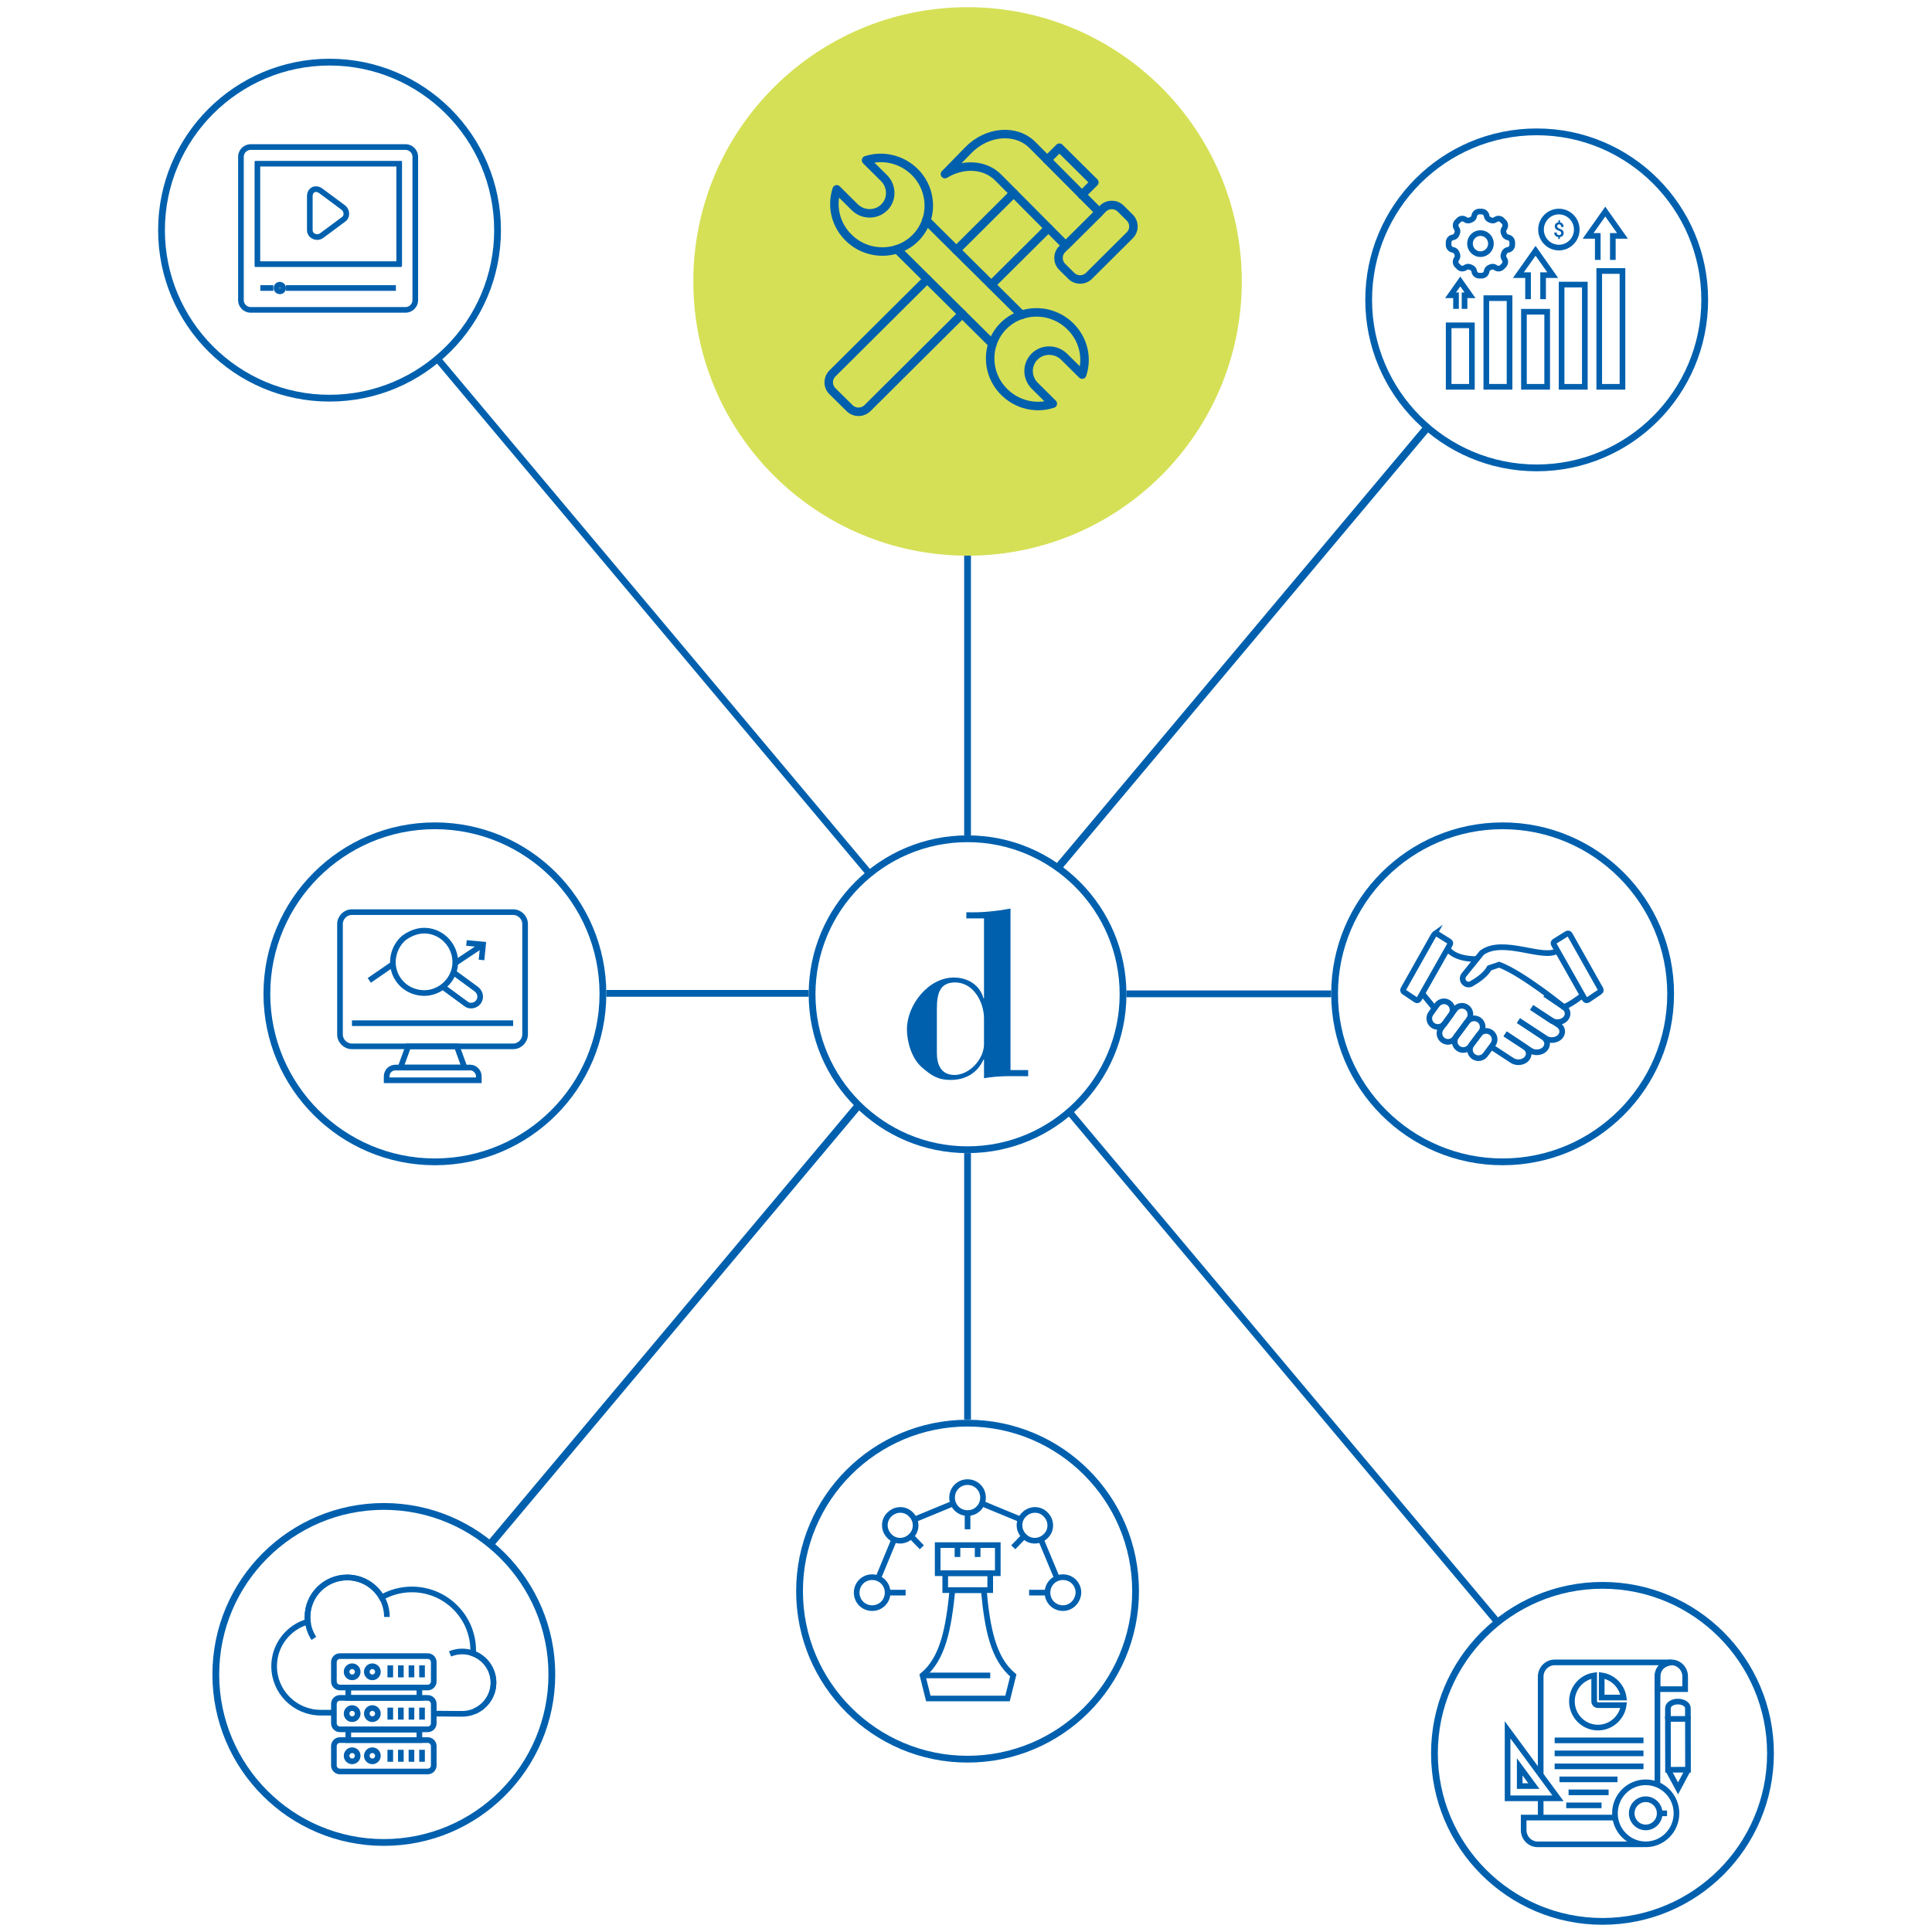 <?xml version="1.0" encoding="UTF-8"?><svg id="Layer_1" xmlns="http://www.w3.org/2000/svg" viewBox="0 0 1080 1080"><defs><style>.cls-1{fill:#0060ae;}.cls-2{fill:#d5e056;}.cls-3{stroke-width:3.16px;}.cls-3,.cls-4,.cls-5,.cls-6{fill:none;stroke:#0060ae;}.cls-3,.cls-4,.cls-6{stroke-miterlimit:10;}.cls-4{stroke-width:3.79px;}.cls-5{stroke-linecap:round;stroke-linejoin:round;stroke-width:4.75px;}.cls-6{stroke-width:4.23px;}</style></defs><line class="cls-4" x1="540.87" y1="466.99" x2="540.87" y2="304.47"/><line class="cls-4" x1="540.87" y1="793.54" x2="540.87" y2="644.6"/><line class="cls-6" x1="273.81" y1="863.51" x2="480.09" y2="617.67"/><line class="cls-6" x1="591.02" y1="485.47" x2="797.31" y2="239.63"/><line class="cls-4" x1="837.61" y1="907.36" x2="596.8" y2="620.37"/><line class="cls-4" x1="486.48" y1="488.9" x2="245.67" y2="201.91"/><line class="cls-4" x1="629.67" y1="555.56" x2="744.14" y2="555.56"/><line class="cls-4" x1="338.94" y1="555.29" x2="452.06" y2="555.29"/><path class="cls-1" d="m540.87,470.77c46.88,0,85.02,38.14,85.02,85.02s-38.14,85.02-85.02,85.02-85.02-38.14-85.02-85.02,38.14-85.02,85.02-85.02m0-3.79c-49.05,0-88.81,39.76-88.81,88.81s39.76,88.81,88.81,88.81,88.81-39.76,88.81-88.81-39.76-88.81-88.81-88.81h0Z"/><circle class="cls-2" cx="540.87" cy="157.33" r="153.3"/><path class="cls-1" d="m540.87,797.44c50.75,0,92.03,41.29,92.03,92.03s-41.29,92.03-92.03,92.03-92.03-41.29-92.03-92.03,41.29-92.03,92.03-92.03m0-3.79c-52.92,0-95.82,42.9-95.82,95.82s42.9,95.82,95.82,95.82,95.82-42.9,95.82-95.82-42.9-95.82-95.82-95.82h0Z"/><path class="cls-1" d="m839.97,463.52c50.75,0,92.03,41.29,92.03,92.03s-41.29,92.03-92.03,92.03-92.03-41.29-92.03-92.03,41.29-92.03,92.03-92.03m0-3.79c-52.92,0-95.82,42.9-95.82,95.82s42.9,95.82,95.82,95.82,95.82-42.9,95.82-95.82-42.9-95.82-95.82-95.82h0Z"/><path class="cls-1" d="m214.56,844c50.75,0,92.03,41.29,92.03,92.03s-41.29,92.03-92.03,92.03-92.03-41.29-92.03-92.03,41.29-92.03,92.03-92.03m0-3.79c-52.92,0-95.82,42.9-95.82,95.82s42.9,95.82,95.82,95.82,95.82-42.9,95.82-95.82-42.9-95.82-95.82-95.82h0Z"/><path class="cls-1" d="m859.02,75.6c50.75,0,92.03,41.29,92.03,92.03s-41.29,92.03-92.03,92.03-92.03-41.29-92.03-92.03,41.29-92.03,92.03-92.03m0-3.79c-52.92,0-95.82,42.9-95.82,95.82s42.9,95.82,95.82,95.82,95.82-42.9,95.82-95.82-42.9-95.82-95.82-95.82h0Z"/><path class="cls-1" d="m895.79,888.11c50.75,0,92.03,41.29,92.03,92.03s-41.29,92.03-92.03,92.03-92.03-41.29-92.03-92.03,41.29-92.03,92.03-92.03m0-3.79c-52.92,0-95.82,42.9-95.82,95.82s42.9,95.82,95.82,95.82,95.82-42.9,95.82-95.82-42.9-95.82-95.82-95.82h0Z"/><path class="cls-1" d="m184.21,36.63c50.75,0,92.03,41.29,92.03,92.03s-41.29,92.03-92.03,92.03-92.03-41.29-92.03-92.03,41.29-92.03,92.03-92.03m0-3.79c-52.92,0-95.82,42.9-95.82,95.82s42.9,95.82,95.82,95.82,95.82-42.9,95.82-95.82-42.9-95.82-95.82-95.82h0Z"/><path class="cls-1" d="m243.11,463.52c50.75,0,92.03,41.29,92.03,92.03s-41.29,92.03-92.03,92.03-92.03-41.29-92.03-92.03,41.29-92.03,92.03-92.03m0-3.79c-52.92,0-95.82,42.9-95.82,95.82s42.9,95.82,95.82,95.82,95.82-42.9,95.82-95.82-42.9-95.82-95.82-95.82h0Z"/><path class="cls-1" d="m550.06,602.73c8.78-1.53,16.74-1.12,24.7-1.12v-3.43h-9.88v-90.29c-8.09,1.51-16.33,2.34-24.7,2.06v3.43h9.88v44.73h-.27c-1.65-6.44-7.68-11.66-16.6-11.66-14.27,0-26.21,15.37-26.21,28.95,0,7.13,2.75,16.33,8.24,21.14,5.22,4.53,8.92,7.15,16.19,7.15,8.65,0,15.09-4.14,18.39-11.41h.27v10.45Zm-26.34-38.58c0-7.82,1.1-14.96,10.15-14.96,10.57,0,16.19,11.39,16.19,20.03v14.54c0,8.23-8.1,17.15-16.46,17.15-7.55,0-9.88-5.77-9.88-12.35v-24.43Z"/><g><g><g><path class="cls-5" d="m614.48,118.68l-18.7,18.58-37.68-37.92c-7.53-7.69-19.89-8.12-29.87-2.02l12.88-13.19c10.54-10.97,26.94-12.32,36.13-2.97l37.28,37.48-.04.04Z"/><path class="cls-5" d="m598.83,154.18l-5.07-5.03c-2.73-2.73-2.73-7.17,0-9.87l22.78-22.66c2.73-2.73,7.21-2.73,9.94,0l5.07,5.03c2.73,2.73,2.73,7.17,0,9.87l-22.78,22.66c-2.73,2.73-7.21,2.73-9.94,0Z"/></g><polyline class="cls-5" points="585.36 89.36 592.22 82.55 611.75 101.92 604.74 108.94"/><polyline class="cls-5" points="566.66 107.95 566.62 107.98 534.61 139.84"/><path class="cls-5" d="m518.29,156.08l-52.93,52.65c-2.77,2.77-2.81,7.21,0,9.98l9.55,9.43c2.73,2.73,7.25,2.73,10.02,0l52.97-52.69"/><line class="cls-5" x1="586.04" y1="127.52" x2="554.14" y2="159.21"/></g><g><g><path class="cls-5" d="m484.13,89.6l10.02,9.94c4.6,4.56,4.68,11.93.16,16.4h0c-4.52,4.48-11.97,4.44-16.56-.16l-10.02-9.94c-3.41,10.22-.2,22.27,9.63,29.56,9.43,7.01,22.66,6.93,31.81-.12,12.64-9.75,13.31-28.09,2.14-39.18-7.41-7.33-17.99-9.51-27.14-6.54l-.04.04Z"/><path class="cls-5" d="m604.93,209.41l-10.02-9.94c-4.6-4.56-12.04-4.64-16.56-.16h0c-4.52,4.48-4.48,11.85.16,16.4l10.02,9.94c-10.34,3.41-22.42.2-29.79-9.55-7.05-9.35-6.97-22.46.12-31.54,9.83-12.52,28.33-13.19,39.5-2.1,7.41,7.33,9.63,17.79,6.58,26.9v.04Z"/><g><line class="cls-5" x1="554.74" y1="192.22" x2="501.45" y2="139.36"/><line class="cls-5" x1="517.77" y1="123.16" x2="571.06" y2="176.01"/></g></g><line class="cls-5" x1="571.02" y1="176.01" x2="571.02" y2="175.97"/></g></g><g><polyline class="cls-3" points="893.16 145.3 893.16 131.86 887.76 131.86 897.36 118.26 906.97 131.86 901.58 131.86 901.58 145.3"/><polyline class="cls-3" points="854.19 167.25 854.19 153.81 848.78 153.81 858.39 140.2 868 153.81 862.6 153.81 862.6 167.25"/><polyline class="cls-3" points="813.92 172.67 813.92 165.06 810.86 165.06 816.31 157.34 821.76 165.06 818.69 165.06 818.69 172.67"/><rect class="cls-3" x="809.81" y="181.86" width="12.99" height="34.37"/><rect class="cls-3" x="830.86" y="166.67" width="12.99" height="49.55"/><rect class="cls-3" x="851.89" y="174.27" width="12.99" height="41.96"/><rect class="cls-3" x="872.94" y="159.08" width="12.99" height="57.15"/><rect class="cls-3" x="893.98" y="151.49" width="12.99" height="64.74"/><path class="cls-3" d="m840.88,141.35c-.08.22-.17.43-.27.64-.39.89-.26,1.93.31,2.72h0c.81,1.11.69,2.66-.27,3.63l-1.01,1.01c-.97.97-2.5,1.09-3.6.27h0c-.78-.59-1.81-.72-2.7-.33-.21.1-.42.19-.64.27-.9.35-1.53,1.18-1.68,2.15v.02c-.21,1.36-1.37,2.37-2.74,2.37h-1.42c-1.37,0-2.53-1.01-2.74-2.37v-.02c-.14-.97-.77-1.8-1.68-2.15-.22-.08-.43-.17-.64-.27-.89-.39-1.92-.26-2.7.32h0c-1.1.81-2.63.7-3.6-.27l-.99-1c-.97-.97-1.09-2.52-.27-3.63h0c.57-.79.71-1.83.31-2.72-.1-.21-.18-.43-.27-.64-.35-.91-1.18-1.55-2.13-1.69h-.02c-1.35-.21-2.35-1.39-2.35-2.76v-1.43c0-1.38,1-2.55,2.35-2.76h.02c.96-.14,1.78-.78,2.13-1.69.08-.22.17-.43.27-.64.39-.89.26-1.93-.31-2.72h0c-.81-1.12-.69-2.67.27-3.64l.99-1c.97-.97,2.5-1.1,3.6-.27h0c.78.58,1.81.72,2.7.32.21-.1.42-.19.64-.27.9-.35,1.53-1.18,1.68-2.15v-.02c.21-1.36,1.37-2.37,2.74-2.37h1.42c1.37,0,2.53,1.01,2.74,2.37v.02c.14.97.77,1.8,1.68,2.15.22.08.43.17.64.27.89.39,1.92.26,2.7-.32h0c1.1-.82,2.63-.71,3.6.27l1.01,1.01c.97.97,1.09,2.52.27,3.63h0c-.57.79-.71,1.83-.31,2.72.1.21.18.43.27.64.35.91,1.18,1.55,2.13,1.69h0c1.35.21,2.35,1.39,2.35,2.76v1.43c0,1.38-1,2.55-2.35,2.76h0c-.96.14-1.78.78-2.13,1.69Z"/><ellipse class="cls-3" cx="827.59" cy="136.18" rx="5.86" ry="5.9"/><path class="cls-3" d="m871.43,138.4c-5.51,0-9.99-4.52-9.99-10.07s4.48-10.07,9.99-10.07,9.99,4.52,9.99,10.07-4.48,10.07-9.99,10.07Z"/><path class="cls-1" d="m872.73,130.3c0-.31-.1-.57-.29-.77s-.52-.39-.98-.55c-.46-.16-.81-.31-1.06-.45-.85-.46-1.26-1.14-1.26-2.03,0-.6.19-1.1.55-1.5.36-.39.86-.62,1.49-.7v-1.19h.87v1.21c.63.09,1.12.36,1.47.81.35.45.52,1.03.52,1.75h-1.31c0-.46-.1-.82-.31-1.09s-.48-.39-.84-.39-.62.1-.81.28c-.19.19-.29.46-.29.82,0,.32.1.57.29.77.19.19.52.37.99.55.47.17.83.33,1.1.48s.49.31.67.5c.19.19.32.4.42.65.1.24.14.53.14.86,0,.62-.19,1.12-.56,1.51-.38.39-.9.61-1.57.68v1.07h-.86v-1.06c-.72-.08-1.27-.34-1.66-.78-.39-.43-.58-1.02-.58-1.75h1.32c0,.46.11.82.35,1.07s.56.38.97.38.72-.1.94-.3c.2-.2.31-.48.31-.81Z"/></g><g><path class="cls-3" d="m801.66,522.36l-17.21,30.58c-.3.53-.14,1.19.36,1.53l6.74,4.53c.56.38,1.32.2,1.65-.39l17.41-30.76c.3-.54.13-1.22-.39-1.55l-6.95-4.34c-.56-.35-1.3-.16-1.62.41Z"/><path class="cls-3" d="m894.37,554.47l-6.75,4.53c-.55.37-1.32.19-1.65-.39l-1.25-2.22-14.09-24.88-2.07-3.66c-.3-.54-.13-1.22.39-1.55l6.95-4.34c.56-.35,1.3-.16,1.62.42l17.21,30.57c.29.53.13,1.19-.36,1.53Z"/><path class="cls-3" d="m870.63,531.5c-8.26,5.18-30.34-7.56-42.25,1.07l-10.01,12.4c-.5.62-.74,1.35-.74,2.07,0,1.16.61,2.3,1.72,2.91,1.24.68,2.76.5,3.81-.43,0,0,6.84-3.62,9.4-8.41l5.49-1.86c13.35,5.09,36.03,23.65,36.03,23.65,3.01-.7,9.8-5.86,10.65-6.52"/><path class="cls-3" d="m809.24,530.29s3,5.85,16.26,5.85"/><line class="cls-3" x1="824.63" y1="581.25" x2="824.62" y2="581.24"/><polyline class="cls-3" points="795.06 555.34 801.27 562.91 802.03 563.51"/><g><line class="cls-3" x1="809.56" y1="569.42" x2="809.53" y2="569.4"/><line class="cls-3" x1="817.1" y1="575.34" x2="817.06" y2="575.3"/><path class="cls-3" d="m823.61,590.58h0c-2.11-1.58-2.54-4.58-.96-6.69l4.26-5.71c1.58-2.11,4.58-2.54,6.69-.96h0c2.11,1.58,2.54,4.58.96,6.69l-4.26,5.71c-1.58,2.11-4.58,2.54-6.69.96Z"/><path class="cls-3" d="m815.08,586.02h0c-2.11-1.58-2.54-4.58-.96-6.69l6.11-8.16c1.58-2.11,4.58-2.54,6.69-.96h0c2.11,1.58,2.54,4.58.96,6.69l-6.11,8.16c-1.58,2.11-4.58,2.54-6.69.96Z"/><path class="cls-3" d="m806.57,581.46h0c-2.11-1.58-2.54-4.58-.96-6.69l7.77-10.62c1.58-2.11,4.58-2.54,6.69-.96h0c2.11,1.58,2.54,4.58.96,6.69l-7.77,10.62c-1.58,2.11-4.58,2.54-6.69.96Z"/><path class="cls-3" d="m800.89,573.12h0c-2.11-1.58-2.54-4.58-.96-6.69l3.45-4.77c1.58-2.11,4.58-2.54,6.69-.96h0c2.11,1.58,2.54,4.58.96,6.69l-3.45,4.77c-1.58,2.11-4.58,2.54-6.69.96Z"/></g><g><path class="cls-3" d="m841.31,578.04l10.96,7.16c2.55,1.56,3.05,4.57,1.15,6.68-1.13,1.25-2.86,1.92-4.62,1.92-1.2,0-2.4-.31-3.44-.96l-11.44-7.48"/><path class="cls-3" d="m848.86,570.54l.72.48,12.96,8.63c2.55,1.59,3.05,4.57,1.15,6.68-1.13,1.25-2.86,1.92-4.62,1.92-1.2,0-2.43-.31-3.46-.96l-14.13-9.42"/><path class="cls-3" d="m856.23,563.21l2.07,1.35,9.9,6.42,2.79,1.83c2.55,1.59,3.05,4.57,1.15,6.68-1.13,1.25-2.86,1.92-4.62,1.92-1.2,0-2.4-.31-3.44-.96l-14.52-9.42-.72-.48"/><path class="cls-3" d="m863.66,555.85l10.34,6.95c2.55,1.59,3.05,4.57,1.15,6.68-1.13,1.25-2.86,1.92-4.62,1.92-.79,0-1.56-.12-2.31-.41-.02,0-.02-.02-.02-.02-.41-.12-.77-.31-1.13-.53l-8.61-5.77-.17-.12-2.04-1.37"/></g></g><g><g><path class="cls-3" d="m942.01,937.15v7.09h-15.48v-7.02c0-4.37,3.48-7.9,7.75-7.93h.06c4.24.03,7.67,3.53,7.67,7.86Z"/><line class="cls-3" x1="926.52" y1="944.24" x2="926.49" y2="944.24"/><g><path class="cls-3" d="m861.25,992.11v-54.81c0-4.43,3.52-8.01,7.86-8.01h65.16c-5.07.77-7.59,3.47-7.75,7.93v60.07"/><line class="cls-3" x1="861.25" y1="1016.03" x2="861.25" y2="1005.27"/></g><path class="cls-3" d="m918.78,1031h-59.19c-4.33,0-7.85-3.58-7.85-8.01v-6.95h50.93"/><g><polygon class="cls-3" points="932.38 960.9 943.56 960.87 943.61 989.28 932.44 989.3 932.38 960.9"/><path class="cls-3" d="m932.38,960.9v-6.01c-.02-2.04,2.49-3.7,5.57-3.7h0c3.09,0,5.59,1.64,5.59,3.68v6.01"/><polyline class="cls-3" points="943.61 989.28 938.05 999.71 932.44 989.3"/></g><g><line class="cls-3" x1="918.71" y1="972.88" x2="869.06" y2="972.88"/><line class="cls-3" x1="918.71" y1="980.15" x2="869.06" y2="980.15"/><line class="cls-3" x1="918.71" y1="987.41" x2="869.06" y2="987.41"/><line class="cls-3" x1="904.19" y1="994.68" x2="871.75" y2="994.68"/><line class="cls-3" x1="899.22" y1="1001.94" x2="876.84" y2="1001.94"/><line class="cls-3" x1="895.27" y1="1009.21" x2="875.53" y2="1009.21"/></g><g><ellipse class="cls-3" cx="919.96" cy="1013.66" rx="17.2" ry="17.34"/><path class="cls-3" d="m919.96,1021.54c-4.31,0-7.82-3.53-7.82-7.88s3.51-7.88,7.82-7.88,7.82,3.53,7.82,7.88-3.51,7.88-7.82,7.88Z"/><line class="cls-3" x1="927.78" y1="1013.66" x2="931.89" y2="1013.66"/></g></g><g><polygon class="cls-3" points="870.93 1005.27 842.75 1005.27 842.75 966.98 870.93 1005.27"/><polygon class="cls-3" points="849.53 998.42 849.53 987.68 857.45 998.42 849.53 998.42"/></g><g><path class="cls-3" d="m893.26,953.19h14.39c-1.01,7.09-7.08,12.54-14.39,12.54-8.03,0-14.54-6.57-14.54-14.67,0-7.38,5.39-13.48,12.43-14.5v14.5c0,1.18.95,2.13,2.11,2.13Z"/><path class="cls-3" d="m907.65,948.93h-12.29v-12.38c6.35.93,11.36,5.98,12.29,12.38Z"/></g></g><g><path class="cls-3" d="m566.43,936.58l-3.22,12.88h-44.27l-3.22-12.88c11.47-9.46,14.49-26.16,16.7-47.69h17.51c2.01,21.53,5.23,38.24,16.5,47.69Z"/><rect class="cls-3" x="528.39" y="879.43" width="25.15" height="9.46"/><rect class="cls-3" x="524.16" y="863.73" width="33.61" height="15.7"/><line class="cls-3" x1="499.81" y1="860.71" x2="490.56" y2="883.05"/><line class="cls-3" x1="590.98" y1="882.44" x2="581.92" y2="860.71"/><line class="cls-3" x1="570.65" y1="849.44" x2="548.72" y2="840.38"/><line class="cls-3" x1="533.02" y1="840.38" x2="511.08" y2="849.44"/><path class="cls-3" d="m549.52,837.16c0,4.83-3.82,8.65-8.65,8.65s-8.65-3.82-8.65-8.65,3.82-8.65,8.65-8.65,8.65,3.82,8.65,8.65Z"/><line class="cls-3" x1="540.87" y1="845.62" x2="540.87" y2="854.87"/><line class="cls-3" x1="585.54" y1="890.29" x2="575.28" y2="890.29"/><path class="cls-3" d="m594.2,898.95c-4.83,0-8.65-3.82-8.65-8.65s3.82-8.65,8.65-8.65,8.65,3.82,8.65,8.65c-.2,4.83-4.02,8.65-8.65,8.65Z"/><line class="cls-3" x1="497" y1="890.29" x2="506.25" y2="890.29"/><path class="cls-3" d="m487.54,898.95c-4.83,0-8.65-3.82-8.65-8.65s3.82-8.65,8.65-8.65,8.65,3.82,8.65,8.65-3.82,8.65-8.65,8.65Z"/><line class="cls-3" x1="572.46" y1="858.7" x2="566.43" y2="864.94"/><line class="cls-3" x1="509.27" y1="858.7" x2="515.31" y2="864.94"/><path class="cls-3" d="m584.54,858.7c-3.42,3.42-8.85,3.42-12.07,0-3.42-3.42-3.42-8.85,0-12.07,3.42-3.42,8.85-3.42,12.07,0,3.42,3.42,3.42,8.85,0,12.07Z"/><path class="cls-3" d="m497.2,858.7c-3.42-3.42-3.42-8.85,0-12.07,3.42-3.42,8.85-3.42,12.07,0,3.42,3.42,3.42,8.85,0,12.07-3.42,3.42-8.85,3.42-12.07,0Z"/><line class="cls-3" x1="546.5" y1="863.73" x2="546.5" y2="870.37"/><line class="cls-3" x1="535.23" y1="863.73" x2="535.23" y2="870.37"/><line class="cls-3" x1="515.91" y1="936.58" x2="553.55" y2="936.58"/></g><g><path class="cls-3" d="m267.66,601.72v2.16h-51.52v-2.16c0-2.8,2.16-4.96,4.96-4.96h41.82c2.37,0,4.74,2.16,4.74,4.96Z"/><path class="cls-3" d="m293.53,571.97v-55.4c0-3.66-3.02-6.68-6.68-6.68h-90.11c-3.66,0-6.68,3.02-6.68,6.68v61.66c0,3.66,3.02,6.68,6.68,6.68h90.11c3.66,0,6.68-3.02,6.68-6.68v-6.25Z"/><polygon class="cls-3" points="259.68 596.76 255.37 584.91 228.21 584.91 223.9 596.76 259.68 596.76"/><line class="cls-3" x1="219.59" y1="538.99" x2="206.44" y2="548.04"/><line class="cls-3" x1="270.03" y1="528" x2="254.51" y2="538.34"/><polyline class="cls-3" points="260.76 527.13 270.03 528 269.17 536.62"/><path class="cls-3" d="m253.43,543.52l12.93,9.49c2.16,1.72,2.8,4.74,1.08,7.11-.86,1.08-1.94,1.72-3.23,1.94-1.29.22-2.59,0-3.66-.86l-12.93-9.49"/><path class="cls-3" d="m234.46,520.45c9.49-1.51,18.32,5.17,19.83,14.66,1.51,9.49-5.17,18.32-14.66,19.83-3.23.43-6.25,0-9.05-1.08-5.61-2.16-9.92-7.33-10.78-13.58-.86-6.25,1.72-12.5,6.25-16.17,2.37-1.72,5.17-3.02,8.41-3.66Z"/><line class="cls-3" x1="286.85" y1="571.97" x2="196.74" y2="571.97"/></g><g><path class="cls-3" d="m186.64,957.41c-3.31-.02-5.87-.02-7.33-.02-14.4,0-26.07-11.63-26.07-25.96,0-11.82,7.96-21.81,18.81-24.89-.13-.84-.15-1.72-.15-2.61,0-12.21,9.92-22.13,22.18-22.13,8.27,0,15.44,4.51,19.25,11.17,5.01-2.84,10.72-4.46,16.91-4.46,18.92,0,34.28,15.29,34.28,34.13,0,.54,0,1.12-.02,1.67,6.63,2.45,11.37,8.84,11.37,16.31,0,9.63-7.88,17.43-17.51,17.43-1.38,0-7.54-.05-15.89-.13"/><path class="cls-3" d="m216.3,903.89c0-12.2-9.94-22.09-22.21-22.09s-22.21,9.89-22.21,22.09c0,4.42,1.32,8.53,3.56,11.98"/><path class="cls-3" d="m251.58,924.54c8.92-3.72,19.18.45,22.92,9.32,3.74,8.87-.45,19.08-9.37,22.8"/><path class="cls-3" d="m239.1,943.33h-49.07c-1.87,0-3.38-1.51-3.38-3.38v-10.8c0-1.87,1.51-3.38,3.38-3.38h49.06c1.87,0,3.38,1.51,3.38,3.38v10.8c0,1.86-1.51,3.38-3.37,3.38Z"/><path class="cls-3" d="m239.1,966.7h-49.07c-1.87,0-3.38-1.51-3.38-3.38v-10.8c0-1.87,1.51-3.38,3.38-3.38h49.06c1.87,0,3.38,1.51,3.38,3.38v10.8c0,1.87-1.51,3.38-3.37,3.38Z"/><rect class="cls-3" x="194.7" y="943.33" width="39.74" height="5.81"/><path class="cls-3" d="m239.1,990.27h-49.07c-1.87,0-3.38-1.51-3.38-3.38v-10.8c0-1.87,1.51-3.38,3.38-3.38h49.06c1.87,0,3.38,1.51,3.38,3.38v10.8c0,1.86-1.51,3.38-3.37,3.38Z"/><rect class="cls-3" x="194.7" y="966.89" width="39.74" height="5.81"/><path class="cls-3" d="m199.95,934.55c0,1.72-1.39,3.11-3.1,3.11s-3.1-1.39-3.1-3.11,1.39-3.11,3.1-3.11,3.1,1.39,3.1,3.11Z"/><path class="cls-3" d="m211.25,934.55c0,1.72-1.39,3.11-3.1,3.11s-3.1-1.39-3.1-3.11,1.39-3.11,3.1-3.11,3.1,1.39,3.1,3.11Z"/><path class="cls-3" d="m199.95,957.92c0,1.72-1.39,3.11-3.1,3.11s-3.1-1.39-3.1-3.11,1.39-3.11,3.1-3.11,3.1,1.39,3.1,3.11Z"/><path class="cls-3" d="m211.25,957.92c0,1.72-1.39,3.11-3.1,3.11s-3.1-1.39-3.1-3.11,1.39-3.11,3.1-3.11,3.1,1.39,3.1,3.11Z"/><path class="cls-3" d="m199.95,981.49c0,1.72-1.39,3.11-3.1,3.11s-3.1-1.39-3.1-3.11,1.39-3.11,3.1-3.11,3.1,1.39,3.1,3.11Z"/><path class="cls-3" d="m211.25,981.49c0,1.72-1.39,3.11-3.1,3.11s-3.1-1.39-3.1-3.11,1.39-3.11,3.1-3.11,3.1,1.39,3.1,3.11Z"/><line class="cls-3" x1="218.17" y1="930.96" x2="218.17" y2="937.66"/><line class="cls-3" x1="224.08" y1="930.96" x2="224.08" y2="937.66"/><line class="cls-3" x1="230.01" y1="930.96" x2="230.01" y2="937.66"/><line class="cls-3" x1="235.92" y1="930.96" x2="235.92" y2="937.66"/><line class="cls-3" x1="218.17" y1="954.57" x2="218.17" y2="961.27"/><line class="cls-3" x1="224.08" y1="954.57" x2="224.08" y2="961.27"/><line class="cls-3" x1="230.01" y1="954.57" x2="230.01" y2="961.27"/><line class="cls-3" x1="235.92" y1="954.57" x2="235.92" y2="961.27"/><line class="cls-3" x1="218.17" y1="978.14" x2="218.17" y2="984.84"/><line class="cls-3" x1="224.08" y1="978.14" x2="224.08" y2="984.84"/><line class="cls-3" x1="230.01" y1="978.14" x2="230.01" y2="984.84"/><line class="cls-3" x1="235.92" y1="978.14" x2="235.92" y2="984.84"/></g><g><path class="cls-1" d="m221.57,93.09v52.99h-76.11v-52.99h76.11m2.73-3.16h-81.56c-.21,0-.43.21-.43.43v58.23c0,.43.21.64.43.64h81.56c.21,0,.43-.43.43-.64v-58.23c0-.21-.21-.43-.43-.43h0Z"/><path class="cls-1" d="m176.67,107.31c.61,0,1.27.27,1.91.78l.04.03.04.03,12.43,9.23c.64.59.99,1.44.95,2.29-.02.4-.15,1.13-.79,1.59l-.03.02-.03.02-12.47,9.25c-.41.26-.88.39-1.38.39-1.07,0-2.57-.7-2.57-2.25v-19.03c0-1.41.75-2.36,1.87-2.36m0-3.16c-2.74,0-5.03,2.18-5.03,5.52v19.03c0,3.24,2.8,5.41,5.72,5.41,1.09,0,2.2-.3,3.18-.96l12.54-9.31c2.83-2.01,2.83-6.46,0-8.91l-12.54-9.31c-1.27-1.01-2.62-1.47-3.88-1.47h0Z"/><g><line class="cls-3" x1="221.31" y1="161" x2="159.87" y2="161"/><line class="cls-3" x1="152.8" y1="161" x2="145.52" y2="161"/><path class="cls-1" d="m156.43,160.73c.1.02.28.18.28.27,0,.18-.09.27-.27.27s-.27-.09-.27-.27.08-.27.26-.27m.01-3.16c-1.93,0-3.43,1.5-3.43,3.43s1.5,3.43,3.43,3.43,3.43-1.5,3.43-3.43-1.71-3.43-3.43-3.43h0Z"/></g><path class="cls-1" d="m226.66,83.78c2.16,0,3.91,1.75,3.91,3.91v80.06c0,2.16-1.75,3.91-3.91,3.91h-86.49c-2.16,0-3.91-1.75-3.91-3.91v-80.06c0-2.16,1.75-3.91,3.91-3.91h86.49m0-3.16h-86.49c-3.9,0-7.06,3.16-7.06,7.06v80.06c0,3.9,3.16,7.06,7.06,7.06h86.49c3.9,0,7.06-3.16,7.06-7.06v-80.06c0-3.9-3.16-7.06-7.06-7.06h0Z"/></g></svg>